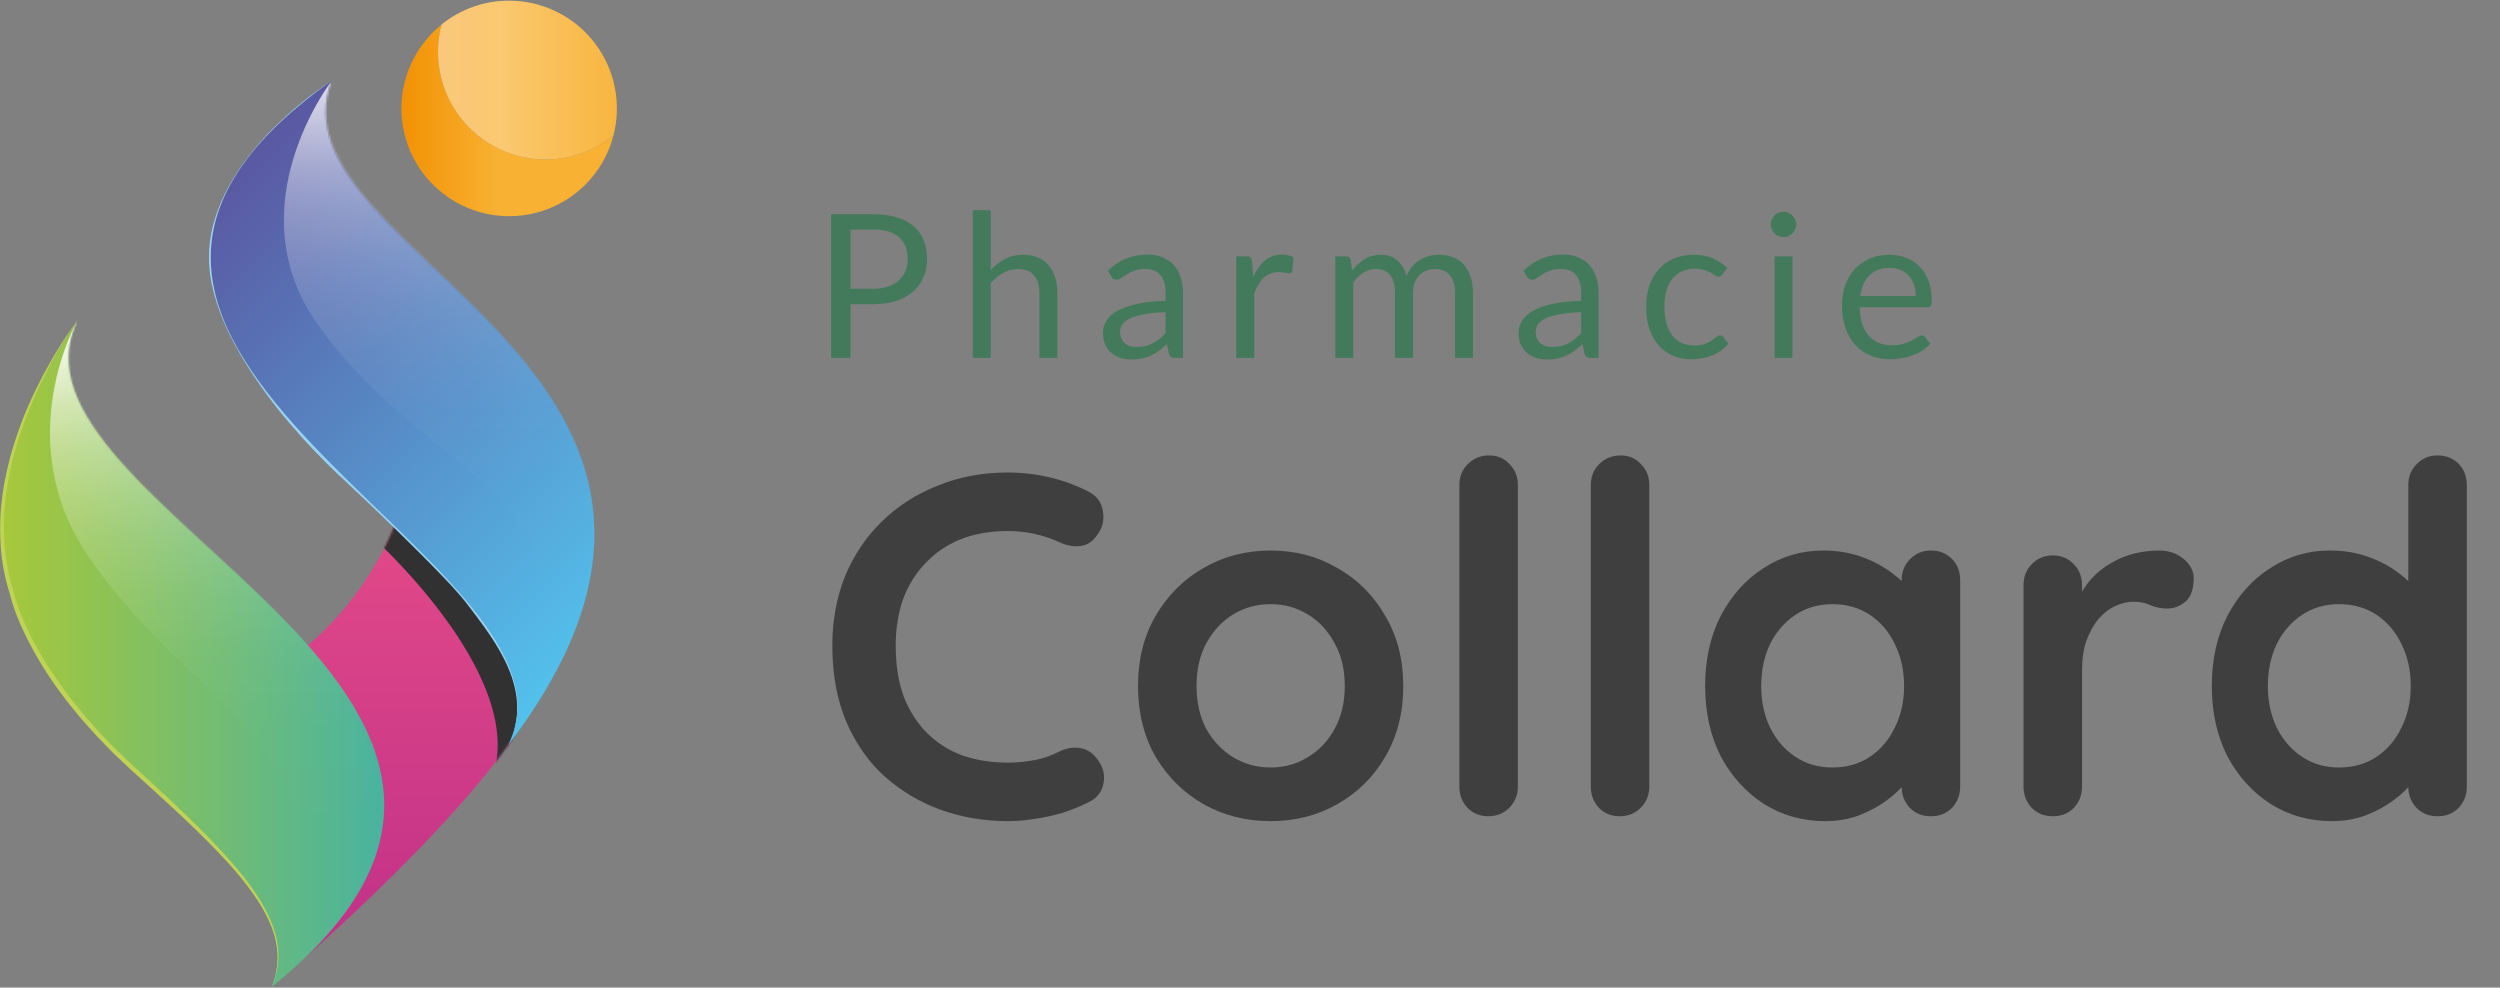 <svg xmlns="http://www.w3.org/2000/svg" width="1210" height="478" viewBox="0 0 1210 478" fill="none"><rect x="0" y="0" width="1210" height="478" fill="#808080" stroke="none"/><g clip-path="url(#clip0_901_132)"><path d="M212.02 25.065C212.015 20.621 212.58 16.195 213.7 11.895C207.278 17.072 202.176 23.699 198.812 31.231C195.449 38.763 193.92 46.986 194.352 55.223C194.783 63.461 197.163 71.479 201.295 78.618C205.427 85.757 211.194 91.815 218.122 96.293C225.049 100.77 232.941 103.541 241.147 104.376C249.354 105.212 257.641 104.089 265.33 101.1C273.018 98.11 279.887 93.34 285.373 87.18C290.86 81.02 294.807 73.647 296.89 65.665C289.23 71.842 279.979 75.725 270.206 76.866C260.433 78.007 250.536 76.359 241.659 72.113C232.783 67.867 225.289 61.195 220.044 52.87C214.8 44.544 212.018 34.905 212.02 25.065Z" fill="url(#paint0_linear_901_132)"></path><path d="M246.42 0.335C234.51 0.319 222.957 4.401 213.7 11.895C210.928 22.514 211.577 33.736 215.555 43.964C219.532 54.193 226.634 62.906 235.851 68.863C245.068 74.82 255.929 77.718 266.888 77.144C277.847 76.57 288.346 72.553 296.89 65.665C298.897 57.952 299.11 49.882 297.514 42.073C295.918 34.265 292.555 26.925 287.682 20.618C282.81 14.311 276.557 9.204 269.405 5.688C262.253 2.172 254.39 0.341 246.42 0.335Z" fill="url(#paint1_linear_901_132)"></path><path opacity="0.44" d="M246.42 0.335C234.51 0.319 222.957 4.401 213.7 11.895C210.928 22.514 211.577 33.736 215.555 43.964C219.532 54.193 226.634 62.906 235.851 68.863C245.068 74.82 255.929 77.718 266.888 77.144C277.847 76.57 288.346 72.553 296.89 65.665C298.897 57.952 299.11 49.882 297.514 42.073C295.918 34.265 292.555 26.925 287.682 20.618C282.81 14.311 276.557 9.204 269.405 5.688C262.253 2.172 254.39 0.341 246.42 0.335Z" fill="url(#paint2_linear_901_132)"></path><path d="M257.11 342.605C257.11 342.605 240.98 382.285 133.54 476.045C133.54 476.045 182.48 423.555 165.89 383.745C149.3 343.935 127.74 327.355 127.74 327.355C127.74 327.355 179.74 300.915 197.14 236.125C215.45 167.935 328.89 201.855 257.11 342.605Z" fill="url(#paint3_linear_901_132)"></path><mask id="mask0_901_132" style="mask-type:luminance" maskUnits="userSpaceOnUse" x="127" y="202" width="154" height="275"><path d="M257.11 342.605C257.11 342.605 240.98 382.285 133.54 476.045C133.54 476.045 182.48 423.555 165.89 383.745C149.3 343.935 127.74 327.355 127.74 327.355C127.74 327.355 179.74 300.915 197.14 236.125C215.45 167.935 328.89 201.855 257.11 342.605Z" fill="white"></path></mask><g mask="url(#mask0_901_132)"><g style="mix-blend-mode:soft-light"><path d="M178.68 258.445C178.68 258.445 254.95 325.855 238.57 375.445C238.57 375.445 268.57 349.445 239.03 287.335C209.49 225.225 178.68 258.445 178.68 258.445Z" fill="#313131"></path></g></g><path d="M37.55 154.975C-7.45 244.645 308.73 335.035 131.55 477.665C163.49 393.175 -90.34 345.575 37.55 154.975Z" fill="url(#paint4_linear_901_132)"></path><mask id="mask1_901_132" style="mask-type:luminance" maskUnits="userSpaceOnUse" x="1" y="154" width="185" height="324"><path d="M37.55 154.975C-7.45 244.645 308.73 335.035 131.55 477.665C163.49 393.175 -90.34 345.575 37.55 154.975Z" fill="white"></path></mask><g mask="url(#mask1_901_132)"><path d="M37.55 154.975C37.55 154.975 3.74 213.825 43.68 270.615C83.62 327.405 130.43 347.385 140.11 389.175C149.79 430.965 233.39 377.395 119.2 276.175C27.3 194.805 37.55 154.975 37.55 154.975Z" fill="url(#paint5_linear_901_132)"></path></g><path d="M160.47 39.225C160.47 39.225 159.17 40.075 156.83 41.785C154.49 43.495 151.11 46.085 146.96 49.555C141.981 53.736 137.227 58.179 132.72 62.865C126.878 68.924 121.581 75.486 116.89 82.475C114.223 86.46 111.862 90.642 109.83 94.985C107.645 99.612 105.92 104.441 104.68 109.405C103.397 114.638 102.829 120.02 102.99 125.405V126.405C102.99 126.675 103.04 127.085 103.06 127.405C103.12 128.105 103.19 128.805 103.25 129.505C103.31 130.205 103.34 130.925 103.46 131.605C103.58 132.285 103.68 132.985 103.78 133.665L104.11 135.745C104.26 136.435 104.42 137.125 104.57 137.815C104.72 138.505 104.88 139.205 105.04 139.895C105.2 140.585 105.41 141.275 105.6 141.965C108.6 153.045 113.99 163.825 120.33 174.125C126.841 184.518 134.139 194.397 142.16 203.675C146.16 208.388 150.277 212.968 154.51 217.415C158.75 221.865 163.08 226.195 167.51 230.305C176.43 238.665 185.02 247.005 193.31 255.145C201.6 263.285 209.46 271.315 216.69 279.145C220.29 283.075 223.78 286.915 226.85 290.945C229.92 294.975 232.72 298.845 235.39 302.665C237.963 306.313 240.346 310.092 242.53 313.985C244.497 317.514 246.186 321.192 247.58 324.985C248.821 328.314 249.732 331.757 250.3 335.265C250.752 338.242 250.893 341.259 250.72 344.265C250.66 345.625 250.46 346.895 250.3 348.095C250.14 349.295 249.89 350.405 249.59 351.425L249.19 352.895C249.06 353.365 248.89 353.805 248.75 354.225L248.34 355.435C248.2 355.815 248.05 356.165 247.91 356.505C247.63 357.175 247.4 357.775 247.16 358.275C246.92 358.775 246.71 359.185 246.55 359.525L246.05 360.525L246.52 359.525C246.67 359.175 246.87 358.755 247.1 358.255C247.33 357.755 247.53 357.145 247.79 356.465C247.92 356.125 248.07 355.775 248.2 355.395L248.57 354.175C248.7 353.745 248.85 353.315 248.97 352.845C249.09 352.375 249.2 351.845 249.32 351.365C249.6 350.365 249.72 349.235 249.94 348.055C250.16 346.875 250.24 345.595 250.27 344.245C250.387 341.276 250.189 338.303 249.68 335.375C249.065 331.929 248.111 328.553 246.83 325.295C244.14 318.295 239.77 310.965 234.39 303.445C231.7 299.695 228.78 295.815 225.74 291.875C224.23 289.875 222.53 288.025 220.85 286.085C219.17 284.145 217.37 282.235 215.52 280.325C208.22 272.615 200.25 264.735 191.97 256.615C183.69 248.495 174.97 240.195 166.13 231.925C161.6 227.795 157.23 223.455 152.94 218.995C148.65 214.535 144.48 209.935 140.45 205.205C132.396 195.806 125.075 185.803 118.55 175.285C112.18 164.845 106.79 153.895 103.72 142.545C103.54 141.835 103.31 141.135 103.16 140.415C103.01 139.695 102.84 138.995 102.69 138.285C102.54 137.575 102.38 136.855 102.22 136.155L101.89 133.985C101.78 133.265 101.67 132.555 101.57 131.835C101.47 131.115 101.43 130.425 101.37 129.715C101.31 129.005 101.26 128.305 101.21 127.605C101.21 127.245 101.14 126.945 101.14 126.525V125.455C101.061 119.913 101.734 114.386 103.14 109.025C104.466 103.971 106.288 99.061 108.58 94.365C110.694 89.987 113.142 85.778 115.9 81.775C120.682 74.779 126.112 68.251 132.12 62.275C136.737 57.653 141.597 53.28 146.68 49.175C150.9 45.775 154.37 43.295 156.76 41.645C159.15 39.995 160.47 39.225 160.47 39.225Z" fill="#99D3F4"></path><path d="M131.55 477.665C133.384 473.084 134.337 468.199 134.36 463.265C134.264 458.35 133.307 453.489 131.53 448.905C129.734 444.347 127.465 439.99 124.76 435.905C122.057 431.803 119.13 427.853 115.99 424.075C112.86 420.285 109.57 416.625 106.17 413.075C102.77 409.525 99.32 406.005 95.78 402.565C92.24 399.125 88.68 395.745 85.06 392.385L74.19 382.385L63.19 372.385L57.8 367.315L55.1 364.785L52.49 362.125L47.3 356.745C45.6 354.945 43.98 353.065 42.3 351.235L39.82 348.465C38.99 347.535 38.23 346.555 37.44 345.605C35.87 343.685 34.28 341.785 32.73 339.835L28.3 333.895C27.54 332.895 26.85 331.895 26.15 330.895L24.05 327.815C22.62 325.815 21.36 323.655 20.05 321.545C18.74 319.435 17.5 317.245 16.3 315.075C13.87 310.736 11.661 306.277 9.68 301.715L8.25 298.265L6.95 294.765C6.093 292.396 5.375 289.978 4.8 287.525V287.645L3.57 283.365C3.37 282.655 3.13 281.945 2.98 281.225L2.5 279.055L2.02 276.875C1.86 276.155 1.7 275.435 1.6 274.695L0.92 270.295C0.79 269.565 0.73 268.825 0.66 268.095L0.45 265.885L0.3 263.665C0.25 262.925 0.23 262.185 0.2 261.445C0.15 259.965 0.06 258.445 0.05 257.005L0.12 252.575V251.465L0.19 250.355L0.3 248.175L0.45 245.955C0.51 245.215 0.61 244.485 0.69 243.755C0.87 242.285 1.01 240.815 1.21 239.355L1.91 234.975C2.12 233.515 2.47 232.075 2.74 230.625L3.18 228.455L3.69 226.305C4.05 224.875 4.35 223.425 4.75 222.005L5.94 217.745C6.81 214.935 7.66 212.105 8.66 209.335C9.14 207.945 9.66 206.555 10.16 205.185C10.66 203.815 11.16 202.425 11.75 201.065L13.44 196.985L15.24 192.985C16.48 190.315 17.74 187.665 19.08 185.045C20.42 182.425 21.79 179.825 23.23 177.255C24.67 174.685 26.15 172.155 27.67 169.635C29.19 167.115 30.77 164.635 32.42 162.215C34.07 159.795 35.75 157.375 37.54 155.045C35.82 157.425 34.21 159.885 32.64 162.365C31.07 164.845 29.56 167.365 28.07 169.885C26.58 172.405 25.18 174.985 23.81 177.575C22.44 180.165 21.12 182.785 19.81 185.425C18.5 188.065 17.33 190.735 16.16 193.425L14.45 197.475L12.83 201.555C12.28 202.915 11.83 204.295 11.3 205.665C10.77 207.035 10.3 208.425 9.87 209.815C8.87 212.575 8.1 215.395 7.28 218.195L6.16 222.435C5.78 223.845 5.5 225.275 5.16 226.705L4.68 228.835L4.28 230.985C4.03 232.425 3.71 233.855 3.52 235.295L2.89 239.635C2.7 241.075 2.58 242.535 2.43 243.975C2.36 244.705 2.27 245.425 2.22 246.155L2.11 248.335L1.99 250.515L1.93 251.615V252.705V257.065C1.93 258.525 2.04 259.975 2.09 261.435C2.09 262.155 2.15 262.885 2.2 263.605L2.42 265.775L2.63 267.945C2.71 268.675 2.76 269.395 2.9 270.115L3.58 274.415C3.68 275.135 3.85 275.845 4.01 276.555L4.48 278.685L4.96 280.805C5.12 281.515 5.35 282.205 5.55 282.905L6.77 287.085V287.145V287.175C7.346 289.521 8.047 291.834 8.87 294.105L10.17 297.535L11.59 300.915C13.558 305.404 15.754 309.79 18.17 314.055C19.38 316.185 20.57 318.325 21.91 320.385C23.25 322.445 24.47 324.565 25.91 326.565L27.99 329.565C28.68 330.565 29.36 331.565 30.11 332.565L34.51 338.475C36.02 340.405 37.6 342.285 39.14 344.195C39.92 345.195 40.67 346.115 41.48 347.045L43.93 349.795C45.57 351.625 47.17 353.495 48.85 355.285L53.97 360.575L56.56 363.175L59.25 365.725L64.62 370.815L75.52 380.815C79.15 384.165 82.78 387.515 86.35 390.935C89.92 394.355 93.47 397.785 96.96 401.285C100.45 404.785 103.9 408.345 107.25 411.975C110.6 415.605 113.88 419.335 116.98 423.195C120.112 427.04 123.004 431.074 125.64 435.275C128.296 439.478 130.502 443.949 132.22 448.615C133.918 453.298 134.781 458.243 134.77 463.225C134.635 468.2 133.541 473.103 131.55 477.665Z" fill="#C0D354"></path><path d="M246.03 360.545C291.03 270.885 -23.97 168.995 160.47 39.225C128.52 123.735 385.15 177.565 246.03 360.545Z" fill="url(#paint6_linear_901_132)"></path><mask id="mask2_901_132" style="mask-type:luminance" maskUnits="userSpaceOnUse" x="102" y="39" width="186" height="322"><path d="M246.03 360.545C291.03 270.885 -23.97 168.995 160.47 39.225C128.52 123.735 385.15 177.565 246.03 360.545Z" fill="white"></path></mask><g mask="url(#mask2_901_132)"><path opacity="0.8" d="M160.47 39.225C160.47 39.225 113.58 99.915 153.53 156.715C193.48 213.515 250.73 231.635 260.4 273.445C270.07 315.255 359.46 258.835 245.28 157.645C153.38 76.175 160.47 39.225 160.47 39.225Z" fill="url(#paint7_linear_901_132)"></path></g></g><path d="M422.795 139.75C425.479 139.75 427.839 139.395 429.876 138.683C431.946 137.972 433.675 136.986 435.066 135.725C436.488 134.431 437.555 132.896 438.267 131.117C438.978 129.339 439.334 127.383 439.334 125.249C439.334 120.819 437.96 117.359 435.211 114.87C432.495 112.38 428.357 111.135 422.795 111.135H411.64V139.75H422.795ZM422.795 103.715C427.193 103.715 431.008 104.232 434.241 105.267C437.507 106.269 440.207 107.708 442.341 109.583C444.475 111.459 446.059 113.722 447.094 116.373C448.161 119.025 448.694 121.983 448.694 125.249C448.694 128.482 448.128 131.441 446.997 134.124C445.865 136.808 444.2 139.12 442.001 141.06C439.835 143 437.135 144.519 433.902 145.619C430.701 146.686 426.999 147.219 422.795 147.219H411.64V173.215H402.28V103.715H422.795ZM479.507 130.632C481.608 128.401 483.936 126.623 486.491 125.297C489.045 123.972 491.988 123.309 495.318 123.309C498.001 123.309 500.362 123.761 502.399 124.667C504.468 125.54 506.182 126.801 507.54 128.45C508.93 130.066 509.981 132.023 510.692 134.318C511.404 136.614 511.759 139.152 511.759 141.933V173.215H503.078V141.933C503.078 138.214 502.221 135.337 500.507 133.3C498.826 131.23 496.256 130.196 492.796 130.196C490.242 130.196 487.849 130.81 485.618 132.039C483.419 133.267 481.382 134.933 479.507 137.034V173.215H470.825V101.775H479.507V130.632ZM564.151 151.099C560.174 151.229 556.779 151.552 553.966 152.069C551.185 152.554 548.906 153.201 547.127 154.009C545.381 154.818 544.104 155.771 543.296 156.871C542.52 157.97 542.132 159.199 542.132 160.557C542.132 161.85 542.342 162.966 542.762 163.903C543.183 164.841 543.748 165.617 544.46 166.231C545.203 166.813 546.06 167.25 547.03 167.541C548.033 167.799 549.1 167.929 550.231 167.929C551.751 167.929 553.141 167.783 554.402 167.492C555.663 167.169 556.843 166.716 557.943 166.134C559.074 165.552 560.141 164.857 561.144 164.049C562.178 163.24 563.181 162.319 564.151 161.284V151.099ZM536.263 131.02C538.979 128.401 541.905 126.445 545.042 125.152C548.178 123.858 551.654 123.212 555.469 123.212C558.218 123.212 560.659 123.664 562.793 124.57C564.927 125.475 566.721 126.736 568.176 128.353C569.631 129.969 570.731 131.926 571.474 134.221C572.218 136.517 572.59 139.039 572.59 141.787V173.215H568.758C567.918 173.215 567.271 173.086 566.818 172.827C566.366 172.536 566.01 171.987 565.751 171.178L564.781 166.522C563.488 167.719 562.227 168.786 560.998 169.723C559.77 170.629 558.476 171.405 557.118 172.051C555.76 172.666 554.305 173.134 552.753 173.458C551.234 173.813 549.536 173.991 547.661 173.991C545.753 173.991 543.959 173.733 542.277 173.215C540.596 172.666 539.125 171.857 537.864 170.79C536.635 169.723 535.649 168.381 534.905 166.765C534.194 165.116 533.838 163.176 533.838 160.945C533.838 159.005 534.372 157.146 535.439 155.367C536.506 153.557 538.236 151.956 540.628 150.566C543.021 149.175 546.141 148.044 549.989 147.171C553.836 146.265 558.557 145.748 564.151 145.619V141.787C564.151 137.972 563.326 135.094 561.677 133.154C560.028 131.182 557.619 130.196 554.451 130.196C552.317 130.196 550.522 130.471 549.067 131.02C547.645 131.538 546.4 132.136 545.333 132.815C544.298 133.461 543.393 134.06 542.617 134.609C541.873 135.127 541.129 135.385 540.386 135.385C539.804 135.385 539.303 135.24 538.882 134.949C538.462 134.625 538.106 134.237 537.815 133.785L536.263 131.02ZM606.547 133.93C608.099 130.568 610.006 127.949 612.27 126.073C614.533 124.166 617.297 123.212 620.563 123.212C621.598 123.212 622.584 123.325 623.522 123.551C624.492 123.778 625.348 124.133 626.092 124.618L625.462 131.069C625.268 131.877 624.783 132.281 624.007 132.281C623.554 132.281 622.891 132.184 622.018 131.99C621.145 131.796 620.159 131.699 619.06 131.699C617.508 131.699 616.117 131.926 614.889 132.378C613.692 132.831 612.609 133.51 611.639 134.415C610.701 135.288 609.845 136.388 609.069 137.713C608.325 139.007 607.646 140.494 607.032 142.175V173.215H598.35V124.085H603.297C604.235 124.085 604.881 124.263 605.237 124.618C605.593 124.974 605.835 125.588 605.965 126.461L606.547 133.93ZM646.293 173.215V124.085H651.483C652.711 124.085 653.471 124.683 653.762 125.879L654.393 130.923C656.203 128.692 658.24 126.865 660.504 125.443C662.767 124.02 665.386 123.309 668.361 123.309C671.659 123.309 674.326 124.23 676.363 126.073C678.432 127.916 679.92 130.406 680.825 133.542C681.536 131.764 682.442 130.228 683.541 128.935C684.673 127.641 685.934 126.574 687.324 125.734C688.714 124.893 690.186 124.279 691.738 123.891C693.322 123.503 694.922 123.309 696.539 123.309C699.126 123.309 701.421 123.729 703.426 124.57C705.463 125.378 707.177 126.574 708.567 128.159C709.99 129.743 711.073 131.699 711.817 134.027C712.56 136.323 712.932 138.958 712.932 141.933V173.215H704.251V141.933C704.251 138.085 703.41 135.175 701.729 133.203C700.047 131.198 697.622 130.196 694.454 130.196C693.031 130.196 691.673 130.454 690.38 130.972C689.119 131.457 688.003 132.184 687.033 133.154C686.063 134.124 685.287 135.353 684.705 136.84C684.155 138.295 683.881 139.993 683.881 141.933V173.215H675.199V141.933C675.199 137.988 674.407 135.046 672.823 133.106C671.238 131.166 668.926 130.196 665.887 130.196C663.753 130.196 661.781 130.778 659.97 131.942C658.159 133.073 656.494 134.625 654.975 136.598V173.215H646.293ZM765.289 151.099C761.312 151.229 757.917 151.552 755.104 152.069C752.324 152.554 750.044 153.201 748.266 154.009C746.52 154.818 745.243 155.771 744.434 156.871C743.658 157.97 743.27 159.199 743.27 160.557C743.27 161.85 743.48 162.966 743.901 163.903C744.321 164.841 744.887 165.617 745.598 166.231C746.342 166.813 747.199 167.25 748.169 167.541C749.171 167.799 750.238 167.929 751.37 167.929C752.889 167.929 754.28 167.783 755.541 167.492C756.802 167.169 757.982 166.716 759.081 166.134C760.213 165.552 761.28 164.857 762.282 164.049C763.317 163.24 764.319 162.319 765.289 161.284V151.099ZM737.402 131.02C740.118 128.401 743.044 126.445 746.18 125.152C749.317 123.858 752.792 123.212 756.608 123.212C759.356 123.212 761.797 123.664 763.931 124.57C766.065 125.475 767.86 126.736 769.315 128.353C770.77 129.969 771.869 131.926 772.613 134.221C773.356 136.517 773.728 139.039 773.728 141.787V173.215H769.897C769.056 173.215 768.409 173.086 767.957 172.827C767.504 172.536 767.148 171.987 766.89 171.178L765.92 166.522C764.626 167.719 763.365 168.786 762.137 169.723C760.908 170.629 759.615 171.405 758.257 172.051C756.899 172.666 755.444 173.134 753.892 173.458C752.372 173.813 750.675 173.991 748.799 173.991C746.892 173.991 745.097 173.733 743.416 173.215C741.734 172.666 740.263 171.857 739.002 170.79C737.774 169.723 736.787 168.381 736.044 166.765C735.332 165.116 734.977 163.176 734.977 160.945C734.977 159.005 735.51 157.146 736.577 155.367C737.644 153.557 739.374 151.956 741.767 150.566C744.159 149.175 747.28 148.044 751.127 147.171C754.975 146.265 759.696 145.748 765.289 145.619V141.787C765.289 137.972 764.465 135.094 762.816 133.154C761.167 131.182 758.758 130.196 755.589 130.196C753.455 130.196 751.661 130.471 750.206 131.02C748.783 131.538 747.538 132.136 746.471 132.815C745.437 133.461 744.531 134.06 743.755 134.609C743.012 135.127 742.268 135.385 741.524 135.385C740.942 135.385 740.441 135.24 740.021 134.949C739.6 134.625 739.245 134.237 738.954 133.785L737.402 131.02ZM833.681 132.815C833.422 133.17 833.164 133.445 832.905 133.639C832.646 133.833 832.291 133.93 831.838 133.93C831.353 133.93 830.82 133.736 830.238 133.348C829.656 132.928 828.928 132.475 828.055 131.99C827.214 131.505 826.164 131.069 824.903 130.681C823.674 130.26 822.154 130.05 820.344 130.05C817.919 130.05 815.785 130.487 813.942 131.36C812.099 132.2 810.547 133.429 809.286 135.046C808.057 136.662 807.119 138.619 806.473 140.914C805.858 143.21 805.551 145.78 805.551 148.626C805.551 151.6 805.891 154.252 806.57 156.58C807.249 158.875 808.202 160.815 809.431 162.4C810.692 163.952 812.196 165.148 813.942 165.989C815.72 166.797 817.708 167.201 819.907 167.201C822.009 167.201 823.739 166.959 825.097 166.474C826.455 165.956 827.57 165.391 828.443 164.776C829.348 164.162 830.092 163.612 830.674 163.127C831.288 162.61 831.887 162.351 832.469 162.351C833.18 162.351 833.73 162.626 834.118 163.176L836.543 166.328C835.476 167.654 834.263 168.786 832.905 169.723C831.547 170.661 830.076 171.453 828.492 172.1C826.94 172.714 825.307 173.167 823.593 173.458C821.879 173.749 820.133 173.894 818.355 173.894C815.283 173.894 812.422 173.328 809.771 172.197C807.152 171.065 804.872 169.432 802.932 167.298C800.992 165.132 799.472 162.481 798.373 159.344C797.274 156.208 796.724 152.635 796.724 148.626C796.724 144.972 797.225 141.593 798.228 138.489C799.262 135.385 800.75 132.718 802.69 130.487C804.662 128.223 807.071 126.461 809.916 125.2C812.794 123.939 816.092 123.309 819.81 123.309C823.27 123.309 826.309 123.875 828.928 125.006C831.579 126.106 833.924 127.674 835.961 129.711L833.681 132.815ZM867.538 124.085V173.215H858.905V124.085H867.538ZM869.381 108.662C869.381 109.502 869.203 110.295 868.847 111.038C868.524 111.75 868.071 112.396 867.489 112.978C866.94 113.528 866.277 113.964 865.501 114.288C864.757 114.611 863.965 114.773 863.124 114.773C862.284 114.773 861.492 114.611 860.748 114.288C860.037 113.964 859.406 113.528 858.856 112.978C858.307 112.396 857.87 111.75 857.547 111.038C857.224 110.295 857.062 109.502 857.062 108.662C857.062 107.821 857.224 107.029 857.547 106.285C857.87 105.509 858.307 104.846 858.856 104.297C859.406 103.715 860.037 103.262 860.748 102.939C861.492 102.615 862.284 102.454 863.124 102.454C863.965 102.454 864.757 102.615 865.501 102.939C866.277 103.262 866.94 103.715 867.489 104.297C868.071 104.846 868.524 105.509 868.847 106.285C869.203 107.029 869.381 107.821 869.381 108.662ZM927.216 143.291C927.216 141.286 926.925 139.459 926.343 137.81C925.793 136.129 924.968 134.69 923.869 133.494C922.802 132.265 921.493 131.327 919.941 130.681C918.389 130.002 916.626 129.662 914.654 129.662C910.515 129.662 907.234 130.875 904.809 133.3C902.416 135.692 900.929 139.023 900.347 143.291H927.216ZM934.2 166.328C933.133 167.622 931.855 168.753 930.368 169.723C928.881 170.661 927.28 171.437 925.567 172.051C923.885 172.666 922.139 173.118 920.329 173.409C918.518 173.733 916.723 173.894 914.945 173.894C911.55 173.894 908.414 173.328 905.536 172.197C902.691 171.033 900.217 169.351 898.116 167.153C896.046 164.922 894.43 162.173 893.266 158.908C892.102 155.642 891.52 151.891 891.52 147.656C891.52 144.228 892.037 141.027 893.072 138.053C894.139 135.078 895.658 132.508 897.631 130.341C899.603 128.143 902.012 126.429 904.857 125.2C907.702 123.939 910.903 123.309 914.46 123.309C917.402 123.309 920.118 123.81 922.608 124.812C925.13 125.782 927.296 127.205 929.107 129.08C930.95 130.923 932.389 133.219 933.424 135.967C934.458 138.683 934.976 141.787 934.976 145.279C934.976 146.637 934.83 147.543 934.539 147.995C934.248 148.448 933.698 148.674 932.89 148.674H900.056C900.153 151.778 900.573 154.478 901.317 156.774C902.093 159.069 903.16 160.993 904.518 162.545C905.876 164.065 907.492 165.213 909.368 165.989C911.243 166.732 913.345 167.104 915.673 167.104C917.839 167.104 919.698 166.862 921.25 166.377C922.834 165.859 924.192 165.31 925.324 164.728C926.456 164.146 927.393 163.612 928.137 163.127C928.913 162.61 929.576 162.351 930.126 162.351C930.837 162.351 931.387 162.626 931.775 163.176L934.2 166.328Z" fill="#427A5B"></path><path d="M526.744 237.894C530.835 239.939 533.195 243.165 533.824 247.57C534.611 251.975 533.51 255.987 530.52 259.606C528.475 262.438 525.8 264.011 522.496 264.326C519.35 264.641 516.124 264.011 512.82 262.438C509.044 260.707 505.032 259.37 500.784 258.426C496.694 257.482 492.367 257.01 487.804 257.01C479.308 257.01 471.678 258.347 464.912 261.022C458.304 263.697 452.64 267.551 447.92 272.586C443.2 277.463 439.582 283.285 437.064 290.05C434.704 296.815 433.524 304.289 433.524 312.47C433.524 322.067 434.862 330.406 437.536 337.486C440.368 344.566 444.223 350.466 449.1 355.186C453.978 359.906 459.72 363.446 466.328 365.806C472.936 368.009 480.095 369.11 487.804 369.11C492.052 369.11 496.3 368.717 500.548 367.93C504.796 367.143 508.887 365.727 512.82 363.682C516.124 362.109 519.35 361.558 522.496 362.03C525.8 362.502 528.554 364.154 530.756 366.986C533.903 370.919 535.004 375.01 534.06 379.258C533.274 383.349 530.914 386.338 526.98 388.226C522.89 390.271 518.642 392.002 514.236 393.418C509.988 394.677 505.662 395.621 501.256 396.25C496.851 397.037 492.367 397.43 487.804 397.43C476.476 397.43 465.699 395.621 455.472 392.002C445.403 388.383 436.356 383.034 428.332 375.954C420.466 368.874 414.251 360.063 409.688 349.522C405.126 338.823 402.844 326.473 402.844 312.47C402.844 300.355 404.89 289.185 408.98 278.958C413.228 268.731 419.128 259.921 426.68 252.526C434.39 244.974 443.436 239.153 453.82 235.062C464.204 230.814 475.532 228.69 487.804 228.69C494.727 228.69 501.492 229.477 508.1 231.05C514.708 232.623 520.923 234.905 526.744 237.894ZM679.189 332.058C679.189 344.959 676.278 356.366 670.457 366.278C664.793 376.033 657.084 383.663 647.329 389.17C637.732 394.677 626.954 397.43 614.997 397.43C603.04 397.43 592.184 394.677 582.429 389.17C572.832 383.663 565.122 376.033 559.301 366.278C553.637 356.366 550.805 344.959 550.805 332.058C550.805 319.157 553.637 307.829 559.301 298.074C565.122 288.162 572.832 280.453 582.429 274.946C592.184 269.282 603.04 266.45 614.997 266.45C626.954 266.45 637.732 269.282 647.329 274.946C657.084 280.453 664.793 288.162 670.457 298.074C676.278 307.829 679.189 319.157 679.189 332.058ZM650.869 332.058C650.869 324.034 649.217 317.111 645.913 311.29C642.766 305.311 638.44 300.67 632.933 297.366C627.584 294.062 621.605 292.41 614.997 292.41C608.389 292.41 602.332 294.062 596.825 297.366C591.476 300.67 587.149 305.311 583.845 311.29C580.698 317.111 579.125 324.034 579.125 332.058C579.125 339.925 580.698 346.847 583.845 352.826C587.149 358.647 591.476 363.21 596.825 366.514C602.332 369.818 608.389 371.47 614.997 371.47C621.605 371.47 627.584 369.818 632.933 366.514C638.44 363.21 642.766 358.647 645.913 352.826C649.217 346.847 650.869 339.925 650.869 332.058ZM734.655 380.674C734.655 384.765 733.239 388.226 730.407 391.058C727.732 393.733 724.349 395.07 720.259 395.07C716.325 395.07 713.021 393.733 710.347 391.058C707.672 388.226 706.335 384.765 706.335 380.674V234.826C706.335 230.735 707.672 227.353 710.347 224.678C713.179 221.846 716.64 220.43 720.731 220.43C724.821 220.43 728.125 221.846 730.643 224.678C733.317 227.353 734.655 230.735 734.655 234.826V380.674ZM798.264 380.674C798.264 384.765 796.848 388.226 794.016 391.058C791.341 393.733 787.959 395.07 783.868 395.07C779.935 395.07 776.631 393.733 773.956 391.058C771.281 388.226 769.944 384.765 769.944 380.674V234.826C769.944 230.735 771.281 227.353 773.956 224.678C776.788 221.846 780.249 220.43 784.34 220.43C788.431 220.43 791.735 221.846 794.252 224.678C796.927 227.353 798.264 230.735 798.264 234.826V380.674ZM934.561 266.45C938.652 266.45 942.035 267.787 944.709 270.462C947.384 273.137 948.721 276.598 948.721 280.846V380.674C948.721 384.765 947.384 388.226 944.709 391.058C942.035 393.733 938.652 395.07 934.561 395.07C930.471 395.07 927.088 393.733 924.413 391.058C921.739 388.226 920.401 384.765 920.401 380.674V369.11L925.593 371.234C925.593 373.279 924.492 375.797 922.289 378.786C920.087 381.618 917.097 384.45 913.321 387.282C909.545 390.114 905.061 392.553 899.869 394.598C894.835 396.486 889.328 397.43 883.349 397.43C872.493 397.43 862.66 394.677 853.849 389.17C845.039 383.506 838.037 375.797 832.845 366.042C827.811 356.13 825.293 344.802 825.293 332.058C825.293 319.157 827.811 307.829 832.845 298.074C838.037 288.162 844.96 280.453 853.613 274.946C862.267 269.282 871.864 266.45 882.405 266.45C889.171 266.45 895.385 267.473 901.049 269.518C906.713 271.563 911.591 274.159 915.681 277.306C919.929 280.453 923.155 283.678 925.357 286.982C927.717 290.129 928.897 292.803 928.897 295.006L920.401 298.074V280.846C920.401 276.755 921.739 273.373 924.413 270.698C927.088 267.866 930.471 266.45 934.561 266.45ZM886.889 371.47C893.812 371.47 899.869 369.739 905.061 366.278C910.253 362.817 914.265 358.097 917.097 352.118C920.087 346.139 921.581 339.453 921.581 332.058C921.581 324.506 920.087 317.741 917.097 311.762C914.265 305.783 910.253 301.063 905.061 297.602C899.869 294.141 893.812 292.41 886.889 292.41C880.124 292.41 874.145 294.141 868.953 297.602C863.761 301.063 859.671 305.783 856.681 311.762C853.849 317.741 852.433 324.506 852.433 332.058C852.433 339.453 853.849 346.139 856.681 352.118C859.671 358.097 863.761 362.817 868.953 366.278C874.145 369.739 880.124 371.47 886.889 371.47ZM993.545 395.07C989.454 395.07 986.071 393.733 983.397 391.058C980.722 388.226 979.385 384.765 979.385 380.674V283.206C979.385 279.115 980.722 275.733 983.397 273.058C986.071 270.226 989.454 268.81 993.545 268.81C997.635 268.81 1001.02 270.226 1003.69 273.058C1006.37 275.733 1007.7 279.115 1007.7 283.206V305.39L1006.05 289.578C1007.78 285.802 1009.99 282.498 1012.66 279.666C1015.49 276.677 1018.64 274.238 1022.1 272.35C1025.56 270.305 1029.26 268.81 1033.19 267.866C1037.13 266.922 1041.06 266.45 1044.99 266.45C1049.71 266.45 1053.65 267.787 1056.79 270.462C1060.1 273.137 1061.75 276.283 1061.75 279.902C1061.75 285.094 1060.41 288.87 1057.74 291.23C1055.06 293.433 1052.15 294.534 1049 294.534C1046.02 294.534 1043.26 293.983 1040.74 292.882C1038.38 291.781 1035.63 291.23 1032.48 291.23C1029.65 291.23 1026.74 291.938 1023.75 293.354C1020.92 294.613 1018.25 296.658 1015.73 299.49C1013.37 302.322 1011.4 305.862 1009.83 310.11C1008.41 314.201 1007.7 319.078 1007.7 324.742V380.674C1007.7 384.765 1006.37 388.226 1003.69 391.058C1001.02 393.733 997.635 395.07 993.545 395.07ZM1179.78 220.43C1183.87 220.43 1187.25 221.767 1189.93 224.442C1192.6 227.117 1193.94 230.578 1193.94 234.826V380.674C1193.94 384.765 1192.6 388.226 1189.93 391.058C1187.25 393.733 1183.87 395.07 1179.78 395.07C1175.69 395.07 1172.31 393.733 1169.63 391.058C1166.96 388.226 1165.62 384.765 1165.62 380.674V369.11L1170.81 371.234C1170.81 373.279 1169.71 375.797 1167.51 378.786C1165.31 381.618 1162.32 384.45 1158.54 387.282C1154.76 390.114 1150.28 392.553 1145.09 394.598C1140.05 396.486 1134.55 397.43 1128.57 397.43C1117.71 397.43 1107.88 394.677 1099.07 389.17C1090.26 383.506 1083.26 375.797 1078.06 366.042C1073.03 356.13 1070.51 344.802 1070.51 332.058C1070.51 319.157 1073.03 307.829 1078.06 298.074C1083.26 288.162 1090.18 280.453 1098.83 274.946C1107.49 269.282 1117.08 266.45 1127.62 266.45C1134.39 266.45 1140.6 267.473 1146.27 269.518C1151.93 271.563 1156.81 274.159 1160.9 277.306C1165.15 280.453 1168.37 283.678 1170.58 286.982C1172.94 290.129 1174.12 292.803 1174.12 295.006L1165.62 298.074V234.826C1165.62 230.735 1166.96 227.353 1169.63 224.678C1172.31 221.846 1175.69 220.43 1179.78 220.43ZM1132.11 371.47C1139.03 371.47 1145.09 369.739 1150.28 366.278C1155.47 362.817 1159.48 358.097 1162.32 352.118C1165.31 346.139 1166.8 339.453 1166.8 332.058C1166.8 324.506 1165.31 317.741 1162.32 311.762C1159.48 305.783 1155.47 301.063 1150.28 297.602C1145.09 294.141 1139.03 292.41 1132.11 292.41C1125.34 292.41 1119.36 294.141 1114.17 297.602C1108.98 301.063 1104.89 305.783 1101.9 311.762C1099.07 317.741 1097.65 324.506 1097.65 332.058C1097.65 339.453 1099.07 346.139 1101.9 352.118C1104.89 358.097 1108.98 362.817 1114.17 366.278C1119.36 369.739 1125.34 371.47 1132.11 371.47Z" fill="#403F3F"></path><defs><linearGradient id="paint0_linear_901_132" x1="194.27" y1="58.265" x2="298.57" y2="58.265" gradientUnits="userSpaceOnUse"><stop stop-color="#F29104"></stop><stop offset="0.45" stop-color="#F8B133"></stop></linearGradient><linearGradient id="paint1_linear_901_132" x1="194.27" y1="38.775" x2="298.57" y2="38.775" gradientUnits="userSpaceOnUse"><stop stop-color="#F29104"></stop><stop offset="0.45" stop-color="#F8B133"></stop></linearGradient><linearGradient id="paint2_linear_901_132" x1="212.02" y1="38.775" x2="316.32" y2="38.775" gradientUnits="userSpaceOnUse"><stop stop-color="white"></stop><stop offset="0.22" stop-color="white" stop-opacity="0.76"></stop><stop offset="0.61" stop-color="white" stop-opacity="0.35"></stop><stop offset="0.87" stop-color="white" stop-opacity="0.1"></stop><stop offset="1" stop-color="white" stop-opacity="0"></stop></linearGradient><linearGradient id="paint3_linear_901_132" x1="204.2" y1="202.145" x2="204.2" y2="476.045" gradientUnits="userSpaceOnUse"><stop stop-color="#EA4F88"></stop><stop offset="1" stop-color="#BF2F88"></stop></linearGradient><linearGradient id="paint4_linear_901_132" x1="1.27" y1="316.325" x2="185.96" y2="316.325" gradientUnits="userSpaceOnUse"><stop stop-color="#A7C83A"></stop><stop offset="1" stop-color="#49B39F"></stop></linearGradient><linearGradient id="paint5_linear_901_132" x1="101.43" y1="154.975" x2="101.43" y2="403.495" gradientUnits="userSpaceOnUse"><stop stop-color="white"></stop><stop offset="0.03" stop-color="white" stop-opacity="0.93"></stop><stop offset="0.1" stop-color="white" stop-opacity="0.74"></stop><stop offset="0.17" stop-color="white" stop-opacity="0.56"></stop><stop offset="0.25" stop-color="white" stop-opacity="0.41"></stop><stop offset="0.34" stop-color="white" stop-opacity="0.28"></stop><stop offset="0.43" stop-color="white" stop-opacity="0.18"></stop><stop offset="0.53" stop-color="white" stop-opacity="0.1"></stop><stop offset="0.64" stop-color="white" stop-opacity="0.04"></stop><stop offset="0.78" stop-color="white" stop-opacity="0.01"></stop><stop offset="1" stop-color="white" stop-opacity="0"></stop></linearGradient><linearGradient id="paint6_linear_901_132" x1="99.06" y1="95.705" x2="304.96" y2="301.605" gradientUnits="userSpaceOnUse"><stop stop-color="#5A58A2"></stop><stop offset="1" stop-color="#53C2ED"></stop></linearGradient><linearGradient id="paint7_linear_901_132" x1="220.11" y1="39.225" x2="220.11" y2="287.365" gradientUnits="userSpaceOnUse"><stop stop-color="white"></stop><stop offset="0.03" stop-color="white" stop-opacity="0.93"></stop><stop offset="0.1" stop-color="white" stop-opacity="0.74"></stop><stop offset="0.17" stop-color="white" stop-opacity="0.56"></stop><stop offset="0.25" stop-color="white" stop-opacity="0.41"></stop><stop offset="0.34" stop-color="white" stop-opacity="0.28"></stop><stop offset="0.43" stop-color="white" stop-opacity="0.18"></stop><stop offset="0.53" stop-color="white" stop-opacity="0.1"></stop><stop offset="0.64" stop-color="white" stop-opacity="0.04"></stop><stop offset="0.78" stop-color="white" stop-opacity="0.01"></stop><stop offset="1" stop-color="white" stop-opacity="0"></stop></linearGradient><clipPath id="clip0_901_132"><rect width="302.8" height="477.33" fill="white" transform="translate(0 0.335)"></rect></clipPath></defs></svg>